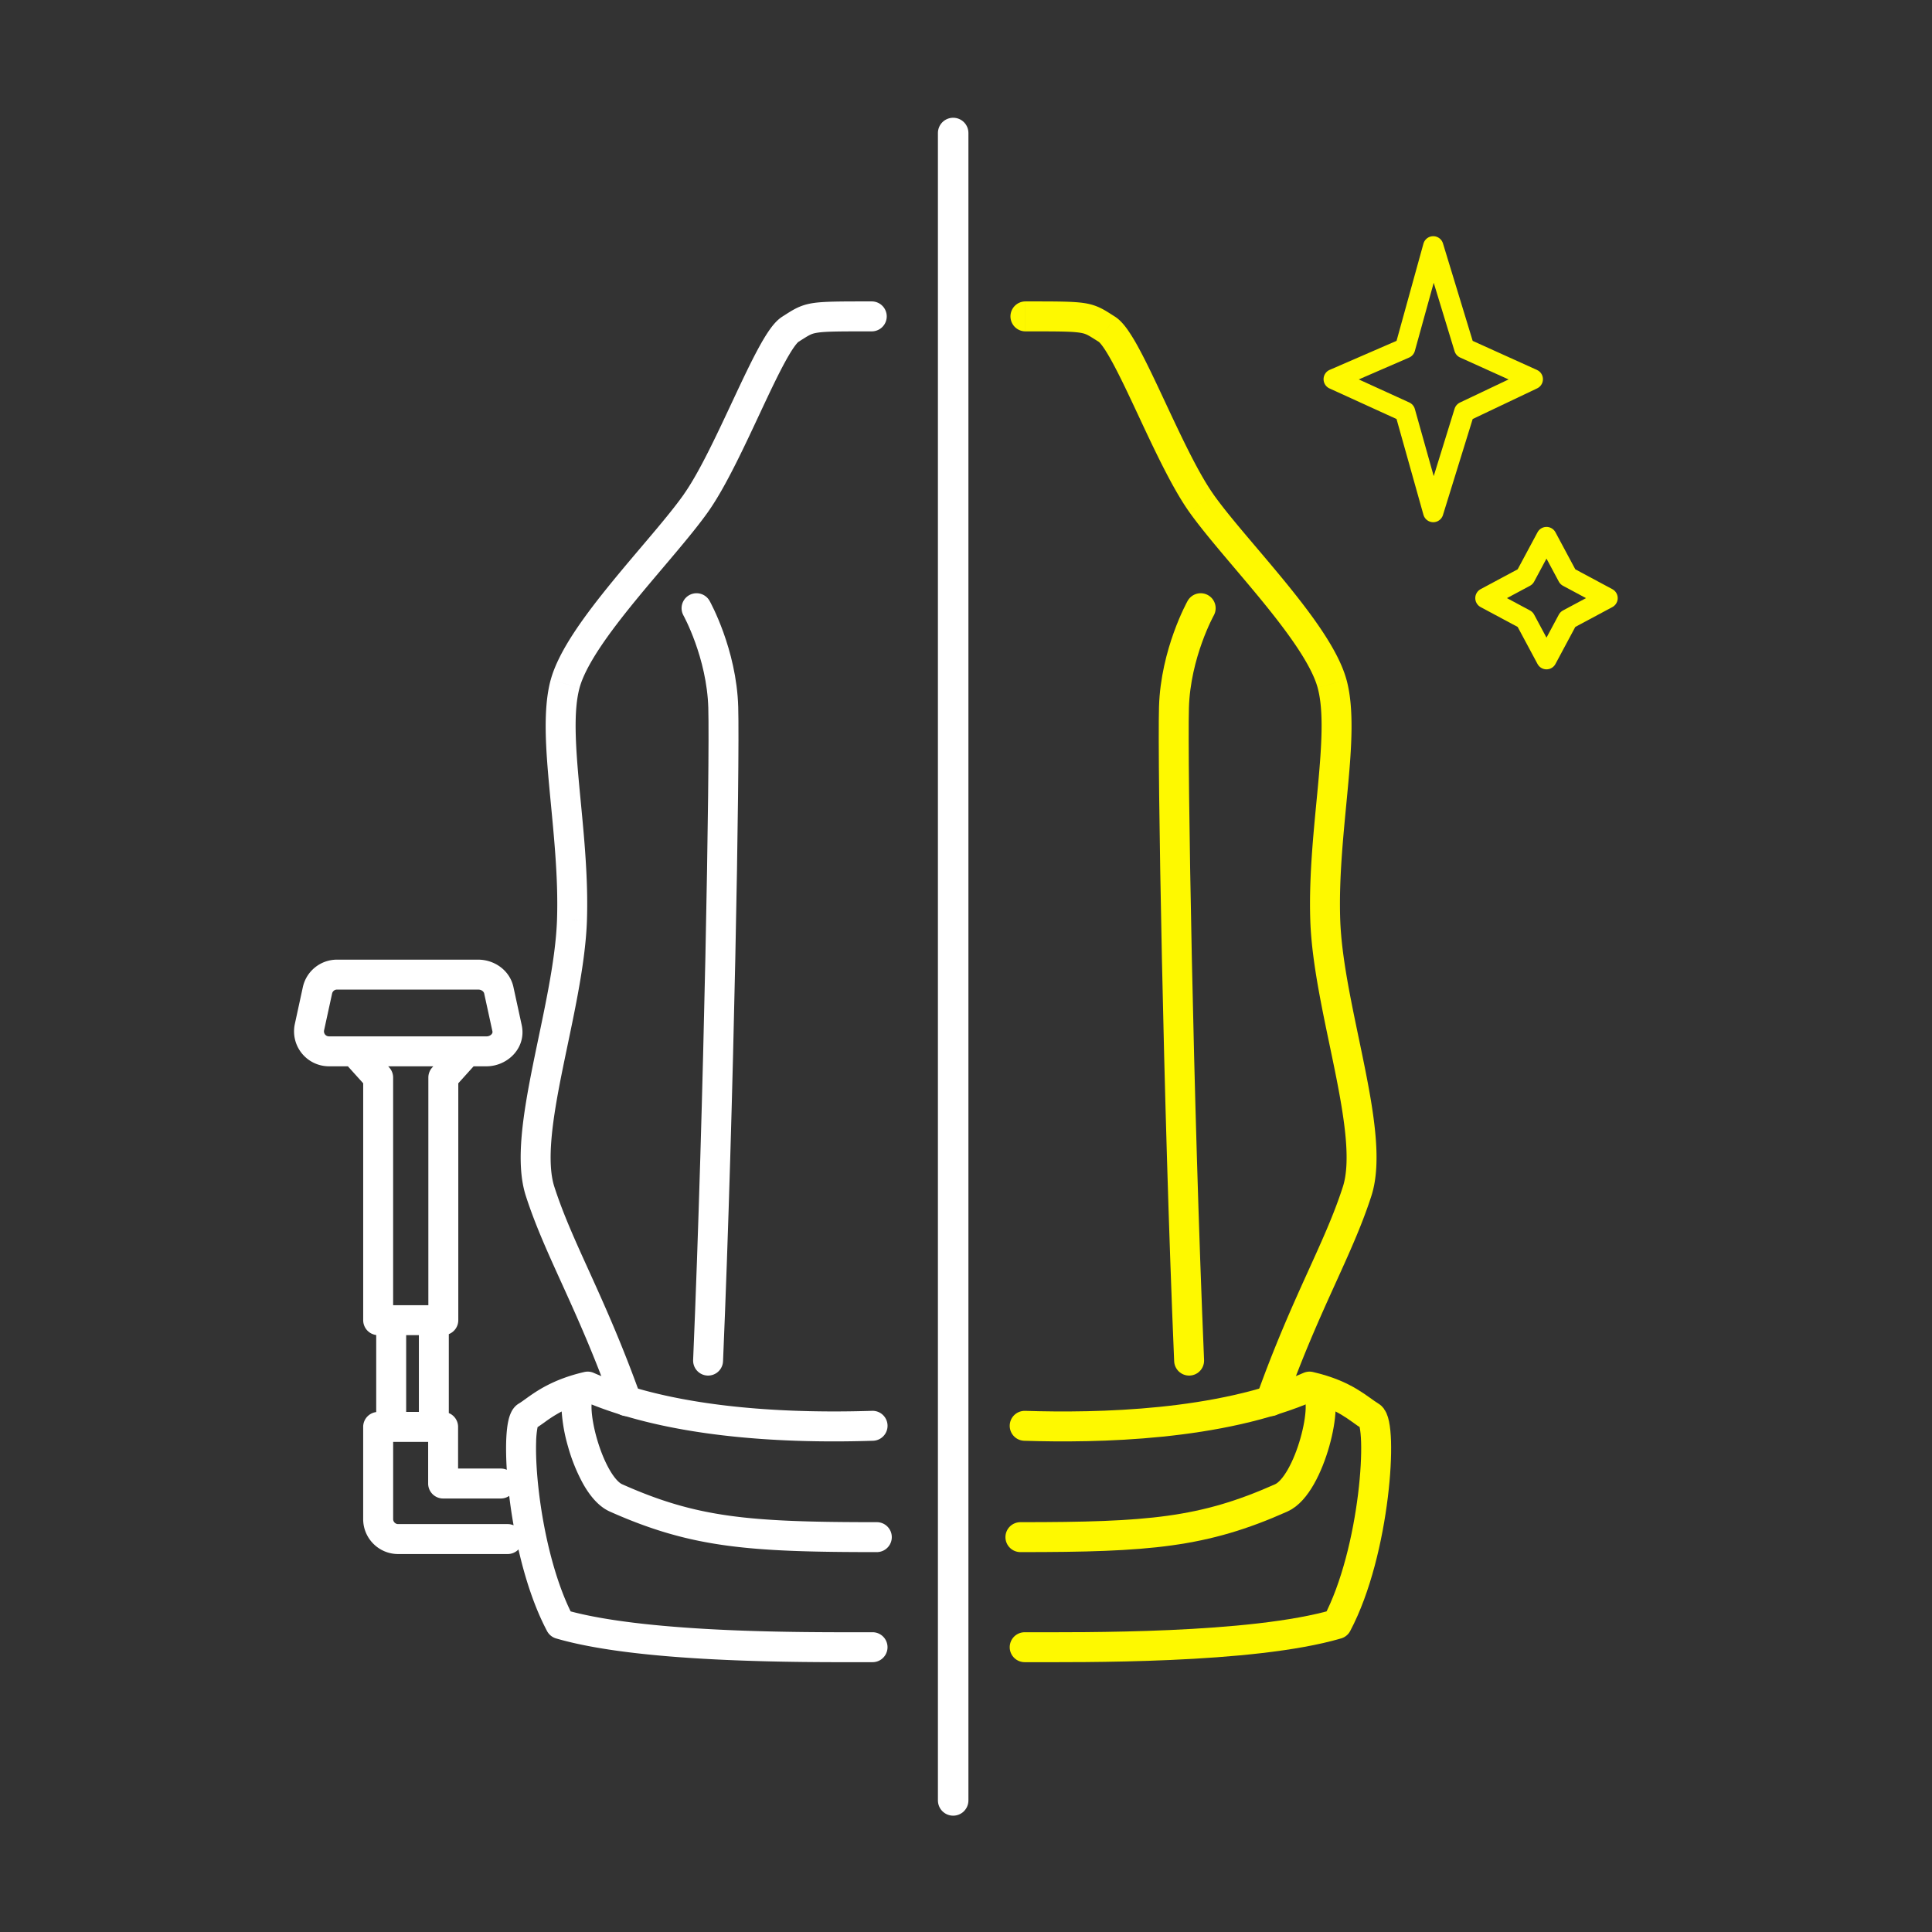 <svg xmlns="http://www.w3.org/2000/svg" width="95" height="95" fill="none" viewBox="0 0 95 95"><rect x="0" y="0" width="95" height="95" fill="#333333" stroke="none"/><path stroke="#FEF900" stroke-linecap="round" stroke-linejoin="round" d="m65.582 18.646 3.507-1.522 1.386-5.01 1.527 5.01 3.367 1.522-3.367 1.6-1.527 4.932-1.386-4.933-3.507-1.6ZM73.042 29.41l1.954-1.047 1.048-1.954 1.047 1.954 1.955 1.048-1.955 1.047-1.047 1.955-1.048-1.955-1.954-1.047Z"/><path fill="#FEF900" d="M50.423 14.821a.736.736 0 1 0 0 1.473V14.82ZM61.787 68.65a.736.736 0 0 0 1.387.495l-1.387-.495ZM50.423 16.294c1.626 0 2.292.002 2.695.069.304.05.382.113.918.45l.784-1.246c-.47-.295-.808-.549-1.462-.657-.556-.092-1.389-.089-2.934-.089v1.473Zm3.613.52c-.004-.003.068.051.21.253.13.184.28.434.45.746.34.624.724 1.431 1.138 2.316.81 1.73 1.752 3.784 2.629 5.026l1.203-.849c-.783-1.108-1.658-3.008-2.499-4.802-.411-.878-.813-1.726-1.177-2.395a9.224 9.224 0 0 0-.54-.891c-.165-.232-.375-.49-.63-.65l-.784 1.245Zm4.427 8.341c.848 1.201 2.339 2.855 3.611 4.413.651.798 1.26 1.587 1.746 2.325.492.747.827 1.397.97 1.92l1.42-.387c-.204-.748-.64-1.552-1.16-2.343-.527-.8-1.172-1.633-1.835-2.446-1.358-1.662-2.737-3.18-3.55-4.33l-1.202.848Zm6.327 8.658c.305 1.118.207 2.778.015 4.85-.187 2.01-.451 4.336-.376 6.589l1.471-.049c-.07-2.137.18-4.344.371-6.404.186-1.998.329-3.947-.06-5.373l-1.42.387Zm-.361 11.439c.075 2.275.722 4.979 1.203 7.357.244 1.21.449 2.343.537 3.344.089 1.012.051 1.816-.137 2.4l1.402.451c.278-.864.296-1.903.201-2.98-.095-1.088-.314-2.29-.56-3.506-.5-2.476-1.104-5-1.175-7.115l-1.471.049Zm1.603 13.1c-.45 1.4-1.058 2.717-1.792 4.337-.73 1.612-1.57 3.49-2.453 5.96l1.387.495c.86-2.41 1.68-4.244 2.407-5.847.723-1.596 1.37-2.997 1.853-4.493l-1.402-.452Z"/><path stroke="#FEF900" stroke-linecap="round" stroke-width="1.472" d="M59.04 29.906s-1.237 2.214-1.314 4.878c-.077 2.663.209 19.467.745 32.12"/><path stroke="#FEF900" stroke-linecap="round" stroke-linejoin="round" stroke-width="1.472" d="M50.385 70.11c3.596.113 9.608 0 14.007-1.929 1.776.41 2.393 1.097 3.005 1.465.613.367.242 6.63-1.657 10.211-4.194 1.23-12.571 1.139-15.355 1.139"/><path stroke="#FEF900" stroke-linecap="round" stroke-width="1.472" d="M50.175 75.584c6.3 0 8.984-.216 12.827-1.93 1.422-.633 2.413-4.91 1.703-5.222"/><path fill="#fff" d="M42.866 14.821a.736.736 0 1 1 0 1.473V14.82Zm-4.004 1.37-.393-.624.393.623Zm-4.637 8.54-.6-.425.6.425ZM27.79 33.62l-.71-.194.71.194Zm.336 11.608.736.024-.736-.025Zm-1.568 13.35.7-.226-.7.226Zm4.946 10.07a.736.736 0 0 1-1.387.496l1.387-.495Zm11.363-52.354c-1.625 0-2.292.002-2.694.069-.305.05-.382.113-.918.45l-.785-1.246c.47-.295.809-.549 1.463-.657.555-.092 1.389-.089 2.934-.089v1.473Zm-3.612.52c.004-.003-.068.051-.21.253-.13.184-.28.434-.45.746-.34.624-.724 1.431-1.138 2.316-.811 1.73-1.752 3.784-2.63 5.026l-1.202-.849c.782-1.108 1.657-3.008 2.498-4.802.412-.878.814-1.726 1.178-2.395.182-.335.364-.64.54-.891.164-.232.374-.49.63-.65l.784 1.245Zm-4.427 8.341c-.848 1.201-2.339 2.855-3.611 4.413-.652.798-1.26 1.587-1.747 2.325-.491.747-.826 1.397-.97 1.92l-1.42-.387c.204-.748.64-1.552 1.16-2.343.527-.8 1.173-1.633 1.836-2.446 1.357-1.662 2.737-3.18 3.55-4.33l1.202.848ZM28.5 33.813c-.305 1.118-.208 2.778-.015 4.85.187 2.01.451 4.336.376 6.589l-1.471-.049c.07-2.137-.18-4.344-.371-6.404-.186-1.998-.329-3.947.06-5.373l1.42.387Zm.361 11.439c-.076 2.275-.722 4.979-1.203 7.357-.245 1.21-.449 2.343-.537 3.344-.089 1.012-.051 1.816.136 2.4l-1.401.451c-.279-.864-.296-1.903-.202-2.98.096-1.088.315-2.29.56-3.506.501-2.476 1.105-5 1.176-7.115l1.471.049Zm-1.604 13.1c.451 1.4 1.058 2.717 1.793 4.337.73 1.612 1.57 3.49 2.453 5.96l-1.387.495c-.86-2.41-1.68-4.244-2.407-5.847-.724-1.596-1.371-2.997-1.853-4.493l1.401-.452Z"/><path stroke="#fff" stroke-linecap="round" stroke-width="1.472" d="M34.25 29.906s1.237 2.214 1.314 4.878c.077 2.663-.21 19.467-.746 32.12"/><path fill="#fff" fill-rule="evenodd" d="M16.33 48.854a.245.245 0 0 1 .24-.194h6.942c.188 0 .28.118.295.186l.407 1.867c.01.044 0 .093-.045.145a.33.33 0 0 1-.25.102h-7.743a.245.245 0 0 1-.24-.298l.394-1.808Zm7.589 3.578h-.631l-.753.835v11.65a.736.736 0 0 1-.466.684v3.882c.268.11.456.373.456.68v2.048h2.1c.105 0 .205.022.295.062-.033-.52-.042-.996-.03-1.404.012-.367.042-.704.1-.977.028-.135.068-.28.13-.415.052-.118.165-.326.394-.463.097-.058.206-.137.335-.23.517-.371 1.34-.964 2.884-1.32a.736.736 0 0 1 .46.043c4.233 1.855 10.095 1.98 13.69 1.866a.736.736 0 1 1 .046 1.472c-3.473.11-9.333.018-13.84-1.786a2.277 2.277 0 0 0-.002.207c.013.378.1.901.258 1.456.157.553.372 1.098.617 1.529.261.459.491.671.625.73 3.694 1.648 6.246 1.867 12.528 1.867a.736.736 0 1 1 0 1.472c-6.319 0-9.135-.214-13.127-1.993-.577-.257-1.004-.817-1.306-1.348a8.571 8.571 0 0 1-.753-1.855 8.129 8.129 0 0 1-.31-1.72 6.494 6.494 0 0 0-.838.53c-.115.082-.228.162-.346.24l-.005.02a4.435 4.435 0 0 0-.068.721c-.02.648.025 1.538.148 2.54.235 1.911.742 4.126 1.549 5.78 2.001.53 4.91.792 7.73.917 2.602.114 5.068.11 6.572.108h.544a.736.736 0 1 1 0 1.472h-.54c-1.502.003-4.002.007-6.641-.11-2.967-.13-6.19-.416-8.382-1.058a.736.736 0 0 1-.443-.362c-.623-1.176-1.083-2.602-1.405-4.014a.734.734 0 0 1-.532.227h-5.386c-.949 0-1.718-.77-1.718-1.718v-4.533c0-.375.28-.684.641-.73v-3.788a.736.736 0 0 1-.64-.73V53.267l-.753-.835h-.93a1.718 1.718 0 0 1-1.678-2.083l.393-1.809c.172-.789.87-1.352 1.679-1.352h6.942c.798 0 1.555.523 1.734 1.345l.406 1.867c.245 1.122-.69 2.032-1.733 2.032Zm-3.947 16.995h.625v-3.775h-.625v3.775Zm5.282 5.576a26.023 26.023 0 0 1-.215-1.447.733.733 0 0 1-.415.128H21.79a.736.736 0 0 1-.737-.737V70.9h-1.721v3.797c0 .135.11.245.245.245h5.386c.104 0 .203.022.292.06Zm-6.166-22.57h2.218l-.054.059a.736.736 0 0 0-.189.493V64.18h-1.732V52.985a.736.736 0 0 0-.19-.493l-.053-.06Z" clip-rule="evenodd"/><path stroke="#fff" stroke-linecap="round" stroke-width="1.5" d="M46.869 6.54v81.99"/></svg>